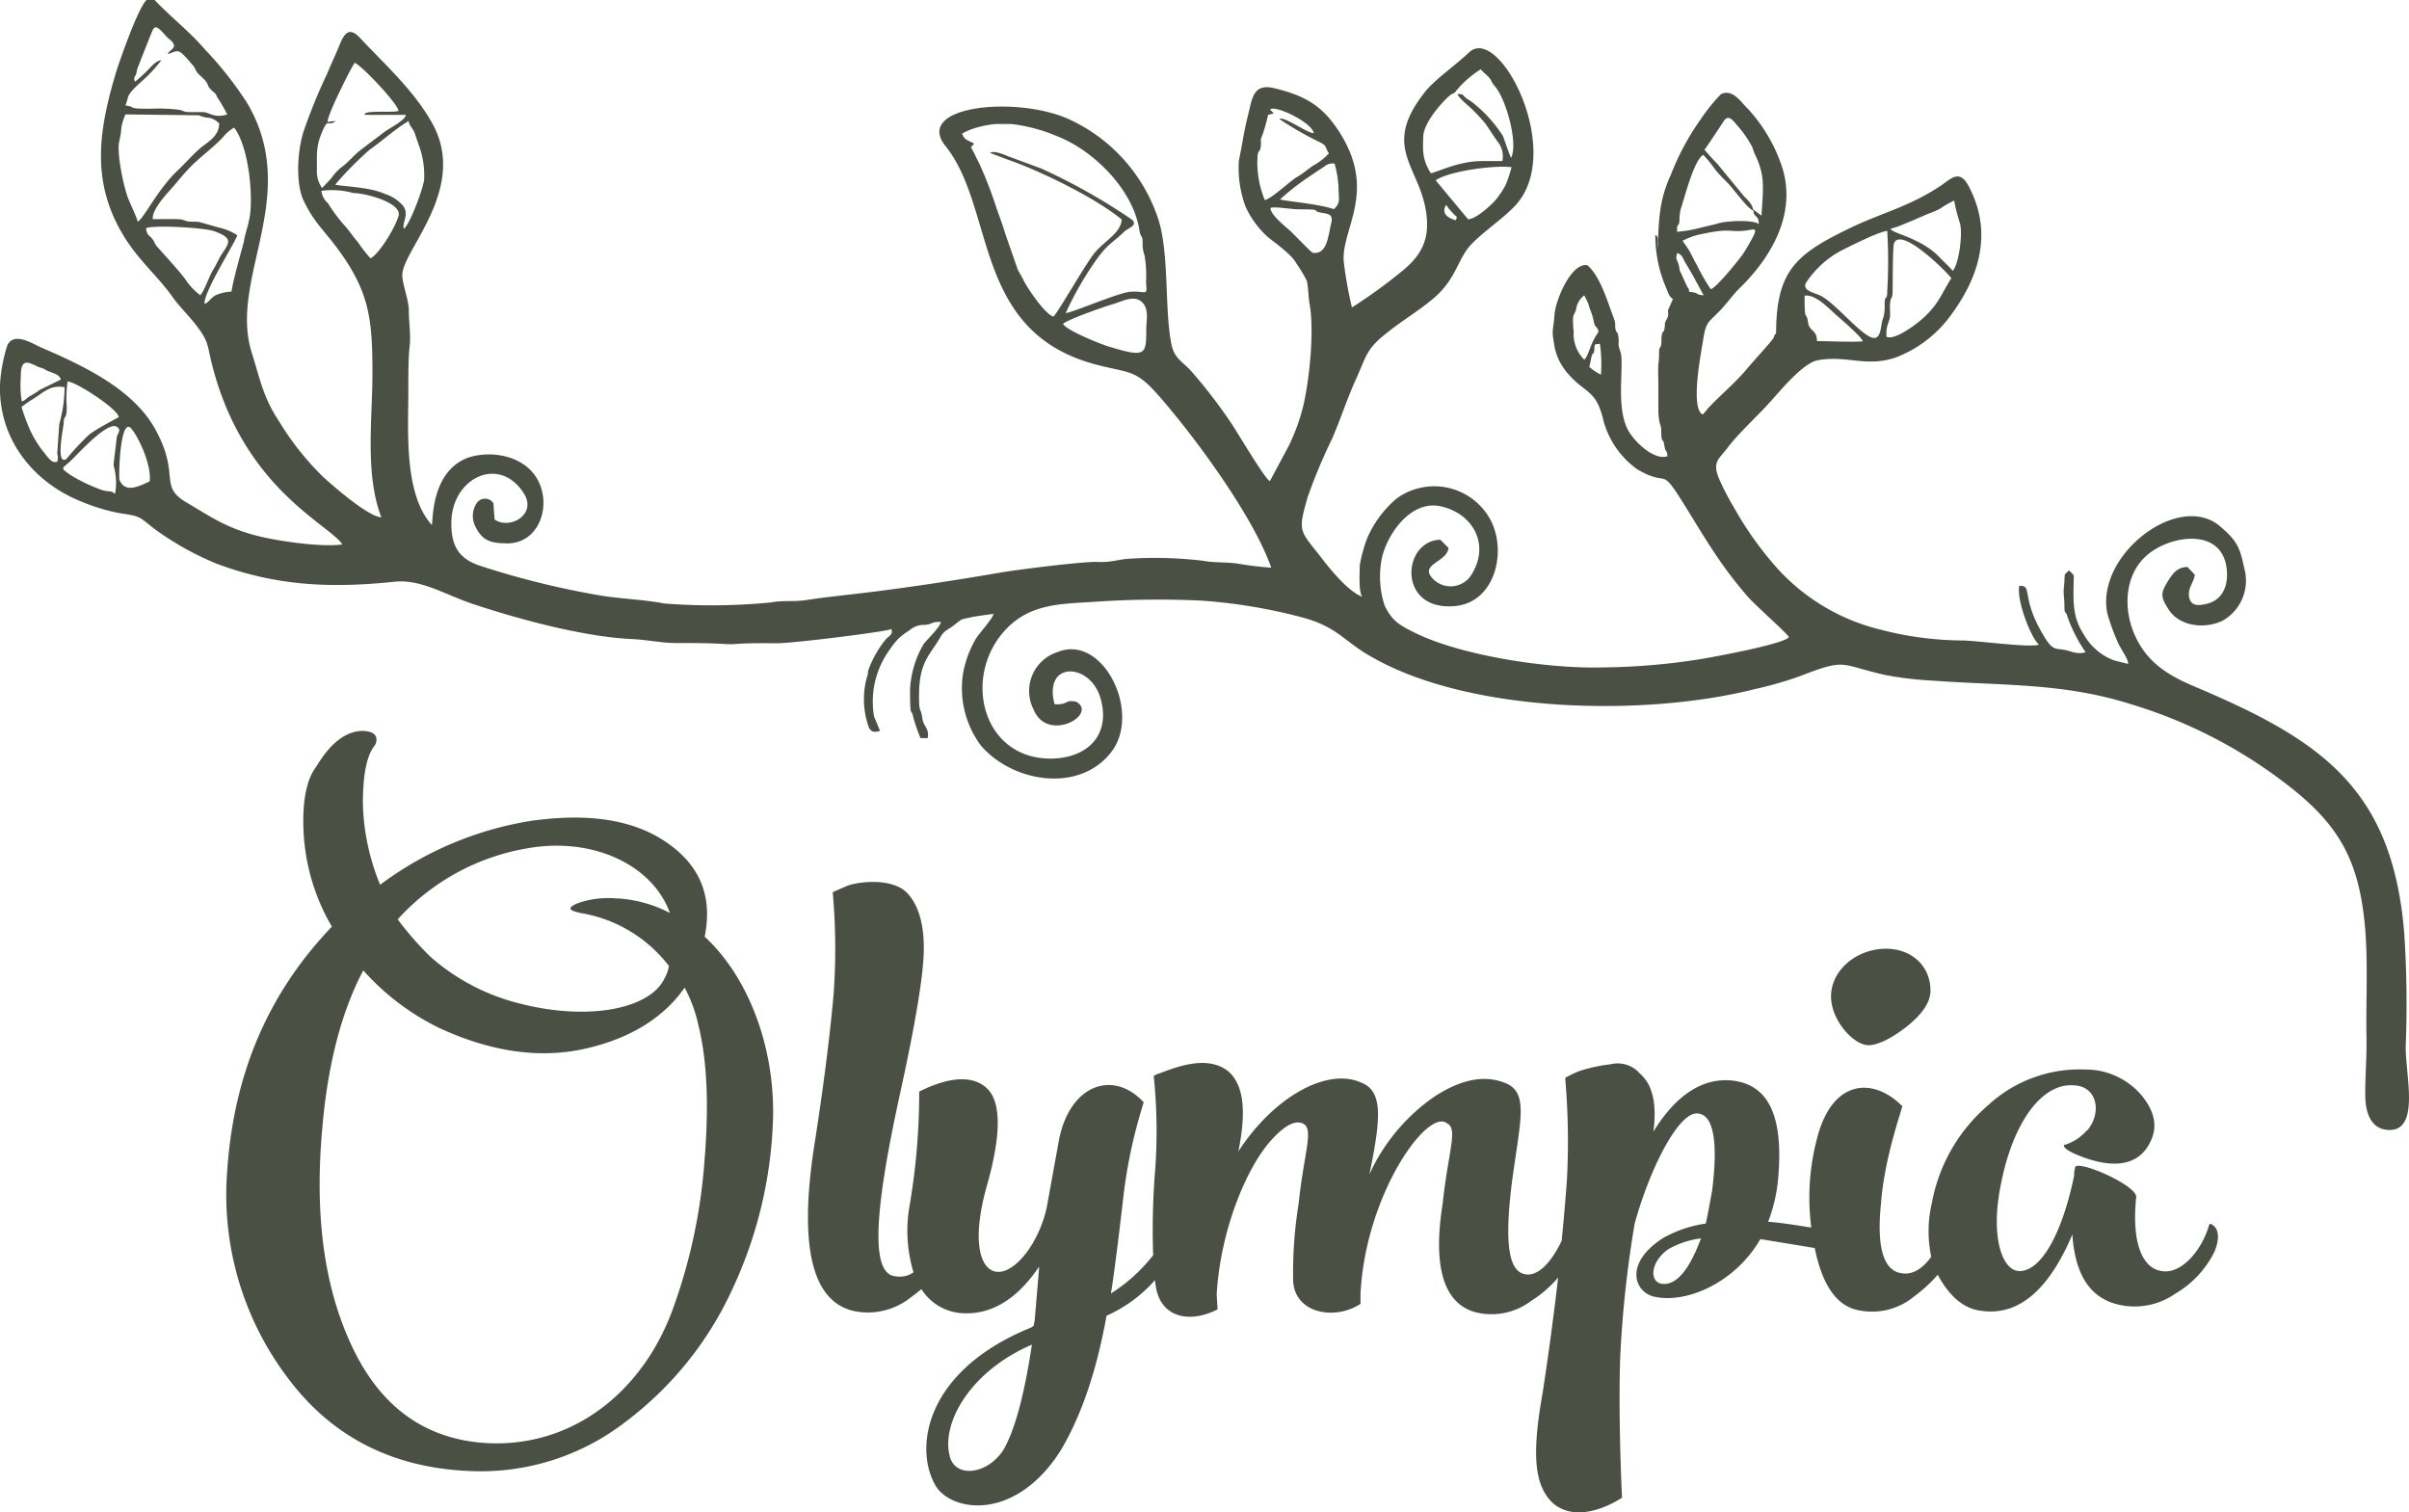 <svg xmlns="http://www.w3.org/2000/svg" viewBox="0 0 294.62 184.95"><defs><style>.cls-1,.cls-2{fill:#4b5044;}.cls-1{fill-rule:evenodd;}</style></defs><g id="Layer_2" data-name="Layer 2"><g id="Layer_1-2" data-name="Layer 1"><path class="cls-1" d="M18.94,0h-1c-1,.8-3.35,7.52-3.81,9.05-2.13,7.18-3.05,13.54,1.3,20.28,1.7,2.65,4,4.61,5.68,7,.79,1.11,2.06,2.37,2.92,3.49,1.51,2,1.29,2.28,1.84,4.52,3.8,15.39,14.42,19.77,16,22.24-2.63.38-8.32-.45-11-1.21-3.51-1-5.19-2.24-8.19-4-3.26-2-.64-3.23-3.63-8.77-2.75-5.08-9-7.93-14-10.1-1.16-.5-3.31-1.94-4.14-.3A18.94,18.94,0,0,0,0,47.07c-.18,6.5,3.91,11.79,9.79,14.2a23.22,23.22,0,0,0,4.72,1.46c2.62.43,2.3.28,4.3,1.89a36,36,0,0,0,7.7,4.32c7.37,2.75,14,3,21.79,2.2,3.14-.34,6.32,1.64,9.33,2.65,5.62,1.89,13.77,4.1,19.66,4.36,1.92.09,3.64.5,5.59.49s4.2,0,6.1.14l.7,0c1.62-.16,3.81-.12,5.48-.12,1.84,0,13.41-1.42,13.86-1.74.21.72-.3.83-.7,1.28a13,13,0,0,0-2.1,3.69c-.13.37,0,.47-.18.87a10.13,10.13,0,0,0,.18,6.08c.19.55.56.82,1.41.54l-.73-1.75a10.78,10.78,0,0,1,1.9-8.17,9.62,9.62,0,0,1,1-1.28,7.49,7.49,0,0,1,1.39-1.07,2.67,2.67,0,0,1,1.87-.69c1.12-.08.63-.37,2-.37,0,.55-1.65,2.13-2.08,2.68a12.19,12.19,0,0,0-1.68,5.53c0,3.91.15,2.21.38,3.39a19.7,19.7,0,0,0,.9,2.61l.88,0c.21-1.21-.51-1.38-.65-2.38-.24-1.59-.41-.48-.41-2.82,0-4.17,1.32-4.89,2.58-7.1.53-.92.91-.89,1.69-1.5,1.12-.88.66-.64,2.21-1,.32-.08,2.58-.39,2.62-.38,0,.43-1.76,2.41-2.13,3a13,13,0,0,0-1.56,4.11A11.72,11.72,0,0,0,120,91.22c3.9,4.48,12,5.79,15.9.76,3.76-4.83-1-14.51-6.56-12.24a5,5,0,0,0-2.91,7.08c1.73,4.08,7.88.54,5.2-1-1.44-.32-.9.41-2.66.3-1.41-5.37,4.42-5.1,5.64-.67,1.17,4.2-1.3,7-5.49,7.3-9,.52-11.63-10.11-6-15.89,3-3.06,6.64-3,10.65-3.26a113.31,113.31,0,0,1,13.16-.15,65.71,65.71,0,0,1,12.13,2c4.65,1.21,5.23,3,8.9,5,12.1,6.83,33.46,7.17,46.66,3.82a45.19,45.19,0,0,0,5.53-1.59c5.75-2.23,4.75-1.41,10.44-.13a41.74,41.74,0,0,0,5.72.68c8.6.64,16,.24,24.38,2.91a58.89,58.89,0,0,1,18.61,9.5c6.47,4.9,9.12,9.14,9.91,17.42.43,4.44.13,9.21.21,13.71.05,2.42-.16,4.76-.15,7.12,0,1.79.48,4.08,2.66,4.28,4.2.39,2.2-6.82,2.29-10.3a130.62,130.62,0,0,0-.18-13.71c-1.43-17.83-10.27-23.7-25.66-30.21-3.31-1.4-5.89-3-7.36-6.43s-1.12-7.86,2.19-10.11c3-2.06,8.61-2.65,9.12,2.2.2,1.89-.41,3.71-2.4,4.22-.94.24-1.94.34-2.18-.72-.27-1.21.6-1.9.67-2.83l-.89-.94c-1.33,0-1.89.93-2.5,1.91-.87,1.39-.68,1.91.17,3.25,1.36,2.15,4.48,2.45,6.64,1.4a5.64,5.64,0,0,0,2.75-5.9c-.61-2.63-.63-3.63-3.17-5.71-5.07-4.17-15.18,3.65-13.69,10.74a25.31,25.31,0,0,0,1.19,3.3c.28.84,1.39,2.22,1.35,2.86,0,0-1.75-.43-1.8-.46a7.11,7.11,0,0,1-3.65-3.19c-1.31-2-1.25-3.79-1.22-6.07,0-1.26.22-1-.59-1.72-.49.62-.48.16-.53,1.2,0,.52-.11,1-.09,1.55s.09.94.09,1.56c0,1.25.12.46.36,1.33a18.51,18.51,0,0,0,2.23,4.37c-1.06.32-1.78-.15-2.6-.29-1.25-.22-1.48.16-2.86-2.3-2.44-4.36-1-5.6-2.65-5.52-.37,1.7,1.42,6.38,2.41,7.18-1.13.43-7.78-.54-9.63-.51A40.12,40.12,0,0,1,230,77a24.92,24.92,0,0,1-13.39-8.37,41.06,41.06,0,0,1-4.49-6.47,31.6,31.6,0,0,1-1.9-3.66c-.83-2.07,0-2.32,1.09-3.78,1.42-1.86,3.64-3.84,5.27-5.67,1.28-1.42,4-4.73,5.78-5,3.55-.64,5.92.92,9.56-.36A14.88,14.88,0,0,0,238.25,39c3.74-4.86,5.58-10.43,2.53-16.21-1.11-2.11-2.1-1-3.38-.11-4,2.66-7.17,3.29-11.18,5.23-6.5,3.14-9,5.15-9,12.84-.66.75.44-.18-1.41,1.9-.77.87-1.61,1.81-2.41,2.75-1.41,1.63-3.15,3.06-4.56,4.59a6.22,6.22,0,0,1-.61.7c-1.54-.8-.17-7.61.08-9.23.34-2.13.62-2,2-3.43.92-.95,1.62-2,2.54-2.88,4.06-4,7.07-9.51,4.91-15.27a19.51,19.51,0,0,0-4-6.58c-.92-.89-1.87-2.47-3.29-1.78a21.31,21.31,0,0,0-2.43,3,31.38,31.38,0,0,0-3.69,6.84c-1.45,3.15-1.47,5.51-1.61,8.88-.11-.65.21-1.27-.29-1.52a16.07,16.07,0,0,0,1.26,6.35c.3.66.37,1.17.89,1.51L204,37.92c0,.66.09.64-.16,1.12-.39.75-.13.19-.26,1.06s-.13,0-.34.87c-.09.41,0,.77-.08,1.19-.16.71-.22,0-.26,1,0,.48,0,.83-.08,1.3-.06.84,0,1.69,0,2.52,0,.42,0,.81,0,.82,0,.71,0,1.33,0,2.08A7.25,7.25,0,0,0,203,51.8c.3.74.08,1,.23,1.86.23.56.14-.16.35,1,.13.69.31.35.35,1.13-1.64.55-4-1.74-4.78-3.12-1.64-2.92-.42-8.24-1-9.74-.37-1-.08-.88-.23-1.8-.11-.68-.21-.33-.33-.83s0-.56-.09-.94c0-.16-.46-1.31-.54-1.55-.54-1.53-1.48-4.29-2.84-5.38-2-.32-3.87,4.32-4,6-.17,2.36-.43,1.6.05,4.23a7.23,7.23,0,0,0,1.72,3.18c2.07,2.33,3.36,1.81,4.24,5.71a10.83,10.83,0,0,0,4.1,5.84c3.92,2.29,2.73-.51,5.55,4s4.48,7.55,8,11.61c1,1.12,5,4.65,5,4.92-.56.83-9.11,2.4-10.59,2.65a80.65,80.65,0,0,1-12.32,1.05c-6.43.17-17.08-1.38-22.9-4.27-1.8-.9-2.72-1.4-3.64-3.32a11.46,11.46,0,0,1-.28-6c.79-3,3.61-6.89,7.15-6.11,3.92.86,6,4.6,3.86,8.19a3,3,0,0,1-4.65.83C173.29,69,177,68.8,177.15,67l-1-1c-4.72.14-5.28,8.81,1.84,8.11,4.9-.47,6.37-6.79,4.24-10.64a7.82,7.82,0,0,0-11.39-2.53,13.14,13.14,0,0,0-3.64,4.89,18.36,18.36,0,0,0-.9,3.28c0,.89-.18,3.25.31,3.87-1.77-.66-4-3.44-5.18-5-2.53-3.18-2.69-3-1.51-7.17a67.36,67.36,0,0,1,3-7.17c1.06-2.44,1.79-4.78,2.88-7.19,1.41-3.1,1.22-3.75,4.14-6,1.79-1.41,4.22-2.86,5.82-4.36,2.35-2.2,2.6-4.5,4.09-6.11s3.68-3,5.35-4.72c6.35-6.51-1.84-22.42-5.55-18.84-1.53,1.48-4.11,3.25-5.32,4.76-5.61,7-.48,9.18.15,15.27.32,3.12-.83,5-3.25,6.9a63.12,63.12,0,0,1-5.89,4.25,49,49,0,0,1-1-5.61c-.33-4,4.14-8.52-.52-15.82-2.11-3.32-4.3-4.49-8-5.39-2.61-.62-2.68,1.33-3.19,3.32s-.7,3.6-1.11,5.5a13.55,13.55,0,0,0,.81,5.67A11.46,11.46,0,0,0,155.07,29c1,.8,2.92,2.15,3.48,3.22a17.57,17.57,0,0,1,1.26,2.09c.2.67.19,2,.35,2.85.59,3.28,0,9.11-.75,12.39a24.14,24.14,0,0,1-1.81,5c-.13.26-2.29,4.26-2.29,4.28-.52-.09-4.09-6.15-4.68-7a62.26,62.26,0,0,0-4.87-6.36c-1-1.17-2.11-1.54-2.48-3.31-.9-4.24-.23-11.43-1.7-15.59a20.49,20.49,0,0,0-11-12.06c-6.59-2.85-18.85-1.5-14.94,3.36,6.2,7.73,3.22,22.89,18.66,26.78,4.19,1.06,4.63.55,7.64,4,4.52,5.21,11.41,14.67,13.53,20.77a39.22,39.22,0,0,1-4.12-.5c-1.4-.19-3-.1-4.19-.34a49.48,49.48,0,0,0-8.81-.27c-1.54.06-2.36.49-4.11.41s-10.28,1-12.06,1.33c-5,.86-10.56,1.72-15.58,2.34-2.66.33-5.43.6-8.07,1-1.5.22-2.81,0-4.22.28a74.94,74.94,0,0,1-13.1.13c-2.36-.48-5.36-.56-7.93-1a104,104,0,0,1-14.35-3.54c-2.72-.84-3.75-2.37-3.73-5.3,0-5.48,5.86-8.4,8.88-3.6,1.63,2.6-1.79,4.45-3.59,3.17l-.15-2a1.23,1.23,0,0,0-2.1.09,2.83,2.83,0,0,0-.19,2.58c.91,2,2,2.23,4,2.25,3.78,0,5.39-4.38,3.81-7.58S60,55,57.16,56C52.54,57.8,53,64.11,52.8,64.19c-3.54-3.94-2.82-12-2.86-17,0-1.33,0-3.58.16-4.86S50,39.33,50,38s-.76-3.12-.8-4.31c-.08-3,8-10.5,3.76-18.44C50.73,11.16,47.18,8,44,4.61c-1.41-1.51-2-.28-2.52,1s-1,2.25-1.49,3.44a68.06,68.06,0,0,0-2.87,7.05c-.73,2.28-1,6.23,0,8.41,1.23,2.58,2.36,3.51,4,5.67,4.05,5.42,4.43,8.74,4.43,15.46,0,5.59-.94,12.37,1.09,17.62-1.61-.08-5.78-3.72-7.11-4.93a34.25,34.25,0,0,1-5.36-6.74c-2-3-2.37-5.26-3.39-8.49-2.84-9.07,6.11-19.09-.52-30.45a44.29,44.29,0,0,0-5.21-6.62c-1.9-2.21-4.15-3.93-6.11-6m1.6,6.59c1.39-.48,1.19-.8,3,1.31.4.46.31.64.73,1.11.24.25.63.56.85.84.46.56.15.55.69,1.09s.47.28.76.92A20.26,20.26,0,0,1,27.79,14c-1.58.48-2.16-.24-2.9-.29-.43,0-1.07,0-1.55,0-1,0-.72-.14-1.43-.28a19,19,0,0,0-3.47-.13c-3.21,0-1.54-.19-3.1-.4a8.26,8.26,0,0,0,.31-1c.15-.62,1.25-1.55,1.73-2a17.35,17.35,0,0,0,2.36-2.54c-.68.06-1.32.87-1.71,1.26A19.82,19.82,0,0,1,16.51,10c-.22-.57,0-.59.1-.84.17-.44.08-.55.25-.93l1.32-3.35c.7-1.61.57-2.25,2.11-.49.44.51.88.63,1,1.17C21.24,6.07,20.7,6.14,20.54,6.59ZM180,13.32a23,23,0,0,1,1.67,1.8l1.39,2.07a2.91,2.91,0,0,1,.68,2.51c-.85,0-1.71,0-2.56,0-2.72,0-5.19,1.27-6.19,1.49-1-1.65-1-2.55-.93-4.43,0-1.57,1.94-3.89,3.09-4.94.62-.57.62-.25.95-.73a12.66,12.66,0,0,1,3-2.62c.22.32.64.59,1,1s.27.57.71,1.06c1.38,1.56,2.89,7,2,8.75-.1,0-.86-2.31-1-2.65a16.89,16.89,0,0,0-3.48-3.91,5,5,0,0,0-.9-.62c-.51-.35-.34-.63-1.17-.6C178.34,11.93,179.6,12.94,180,13.32Zm-135.37.73,5,0c0,.63-2.07,1.66-2.7,2.15l-2.64,2c-1.05.77-1.56,1.56-2.59,2.3a6.26,6.26,0,0,0-1.17,1.28c-.24.29-.83.88-1.14,1.21a3.5,3.5,0,0,1-.63-2.25c0-2-.13-2.94.75-4.87.67-1.49.62-.32,1.56-1.08l-1,.11c-.12-.7,3-6.9,3.31-7.21.73.19,5.3,5,5.36,5.88C48,13.81,44.26,13.43,44.63,14.05Zm110.45,0,.7-.18-.45-.48c.63-.6,5.15,1.61,5.34,2.89-.84,0-3.68-2.14-4.2-1.72a41.63,41.63,0,0,0,5.06,2.89c.79.42.5.59,1,1.3a7.47,7.47,0,0,1-2,1.54c-.56.41-1.28,1-1.95,1.38-.86.52-3.13,2.68-3.9,2.79a12.06,12.06,0,0,1-.88-5.39c.08-.81.29-.34.39-1.16s-.13-.63.18-1.33A22.16,22.16,0,0,0,155.08,14.07ZM16.84,27.1c-.07-.42-.94-2.26-1.18-2.88-.57-1.5-1.4-5.54-1.08-6.91.46-2,0-1.38.76-3.32l9,.11a3.28,3.28,0,0,0,1.27.31,2.47,2.47,0,0,1,1.19.68c0,1.68-1.53,2.32-2.44,3.14s-1.82,1.85-2.71,2.69C19.34,23.1,17.52,26.82,16.84,27.1Zm104.25-8.4s2.15.82,2.24.85c4,1.39,10.67,4.66,13.85,7.29-.08,1.71-2.22,2.65-3.44,4.25s-4.48,7.35-4.91,7.62c-1-.23-3.22-3.54-3.63-4.4-.23-.47-.51-.92-.72-1.31l-1.54-4.44c-.3-1-.67-2-1-2.91A52.54,52.54,0,0,0,119.77,20c-.22-.4-.44-.88-.65-1.3-.56-1.13-.39-.46,0-1.15-.63-.38-1.17-.36-1.46-1.21a8.4,8.4,0,0,1,1.17-.54,12.53,12.53,0,0,1,3-.64h1.82a20.4,20.4,0,0,1,5.71,1.53c4.39,1.72,9.26,6.52,10,11.52.14.9.36.45.39,1.42a3.82,3.82,0,0,0,.23,1.6,15.19,15.19,0,0,1,.18,3.31c.15,1.8.1,1-1.94,1.14-1.49.13-7.16,2.59-7.88,2.6a40.85,40.85,0,0,1,3.1-5.58c2-3,2.33-2.7,4.1-4.41.4-.39,1.77-.76.81-1.49a73.7,73.7,0,0,0-11-6.19l-4.17-1.54C122.82,18.9,121.51,18.37,121.09,18.7Zm89.73-3.9c.6-.89,1.16,0,1.61.5a13.76,13.76,0,0,1,1.83,2.6c.16.32.13.48.38,1,1.26,2.61,1,4,.79,7.47l-1-.74c0,1.08.69.57.66,1.75-.89-.57-4.31-.35-5.15,0l-2.3.55a14.2,14.2,0,0,1-2.54.41c0-1.28.19-.4.3-1.35a5.56,5.56,0,0,1,.16-1.45c.39-1.08,1.56-5.89,2.74-6.61a14.78,14.78,0,0,1,1.47,1.81c.5.61,1.06,1.17,1.56,1.67.71.72,2.42,3.15,3.1,3.34-.13-1-.95-1.44-1.41-2.08L210,20c-.56-.55-1.1-1.19-1.55-1.69C208.53,18.29,210.57,15.18,210.82,14.8Zm-35.24,7.25c1.5-1.07,6.94-1.87,9.28-1.61a16,16,0,0,1-.7,2.14A11.14,11.14,0,0,1,183,24.35c-.49.61-2.43,2.43-3.45,2.47ZM41,22.57a41.69,41.69,0,0,1,4.17-4.23c1.72-1.22,3.05-2.48,4.8-3.54.12.66.56.92.77,1.54s.36,1.08.56,1.62a10.64,10.64,0,0,1,.57,4c-.11,1.11-1.75,5.49-2.46,6-.34-.59.75-1.78-.16-2.84A4.84,4.84,0,0,0,47,23.69C45.25,22.85,41.34,22.76,41,22.57Zm4.29,9a19.44,19.44,0,0,1-1.55-2c-.52-.56-1-1.34-1.61-2a18.86,18.86,0,0,1-1.93-2.58c-.16-.25-.15-.14-.42-.49a2.24,2.24,0,0,1-.47-1.16,9.69,9.69,0,0,1,3.91.27c1.49,0,6,1.2,5.52,2.81S46.2,31.27,45.27,31.6Zm111.3-7.22a31.27,31.27,0,0,1,3.08-2.45l1.7-1.15c.73-.4.94-.86,1.85-.74a13.1,13.1,0,0,1,.48,2.92c0,1.41.31,1.8-.56,2.65C161.2,24.9,156.89,24.58,156.57,24.38ZM18.68,26.8c-.1-1,1.28-2.62,1.92-3.33.85-.94,1.62-1.92,2.47-2.83,1.21-1.29,3-2.57,4.19-3.85a5.11,5.11,0,0,1,1.37-1.19c1.62,2.1,2.24,7.2,2,10.16-.13,1.62-.68,2.77-.8,3.77,0,.1-1.28,4.49-1.52,6.13a5.35,5.35,0,0,0-1.9.43c-.61.29-.9.94-1.4,1.07-.14-1.45,4-7.9,4-8.4a6.6,6.6,0,0,0-2.19-.92l-2.42-.68c-.52-.1-1,0-1.45-.09s-.45-.25-1.3-.27S19.67,26.8,18.68,26.8Zm141.86,4.11c-.21-.07-2.26-2.23-2.72-2.65-.67-.61-2.45-2-2.44-2.82.37-.23,2.63.17,3.49.16,3.11,0,1.42.15,2.61.39,1,.19,1.62.16,1.31,1.38C162.43,28.86,162.31,31.18,160.54,30.91Zm16.31-5.84c.27.25.14.22.36.47l.42.47c.43.53.69.35.41.92C177.13,26.69,176.22,26.14,176.85,25.07ZM231.21,28c.33-.15.7-.21,1.06-.36l2-.82c.28-.15.64-.28,1-.44.67-.31,1.36-.51,2-.86a14.22,14.22,0,0,1,1.72-1,21.63,21.63,0,0,0,.7,2.74c.38,1.28-.1,5-.87,5.86-.46-.57-1.08-1.08-1.57-1.61C235,29.11,231.52,28.58,231.21,28ZM26.15,32.86c-.63,1-1,2.4-1.65,3.25a7.79,7.79,0,0,1-1.81-1.92c-.53-.79-3-3.49-3.45-4S19,29.6,18.44,29a1.32,1.32,0,0,1-.57-1.1c.91-.4,7.12-.08,8.37.39,2.3.85,1.84,1.35.83,2.87C26.76,31.65,26.5,32.27,26.15,32.86Zm179.64-3.42a8.5,8.5,0,0,1,2.23-.8c3.84-.82,3.4-.18,5.52-.45,1.23-.15,1.82-.71-.28,2.73-.37.6-3.58,4.58-4.06,4.42a26.37,26.37,0,0,1-1.71-3c-.27-.43-.52-1-.8-1.52S205.93,29.71,205.79,29.44ZM207,33.62a.41.41,0,0,0,.05.09l1.3,2.39c-.95,0-.54-.33-1.76-.41-.1-.56,0-.25-.25-.64-.07-.15,0-.07-.13-.27l-.49-1.08c-.24-.63-.24-.26-.34-.94-.14-1-.56-.9-.25-1.82.71.29.62.61,1,1.2Zm23.72,7.58c-.11-1.45.39-1.76.44-2.63,0-.47-.05-1.12,0-1.56.09-.77.27-.36.3-1.28s0-5.63.19-6c.84-2,6.22,3.28,7,4.29-1.14,1.76-1.43,2.92-3.09,4.54C234.79,39.37,231.84,41.65,230.75,41.2Zm-1.34.11c-1.3.36-4.78-4.21-6.75-5.16-.76-.37-2.36-.62-1.7-1.65a11.81,11.81,0,0,1,4.28-3.87c1-.5,4.57-2.31,5.6-2.39a62.62,62.62,0,0,1,0,7.37c0,1.24-.3.34-.32,1.52a5.72,5.72,0,0,1-.14,1.67C230,39.47,230.15,41,229.41,41.31ZM130,39.61c.59-.56,5.25-2.18,6.19-2.44s2.39-1.12,3.39-.3.61,2.3.61,3.37c0,3.22-.08,3.5-4.59,2.14C134.71,42.12,130.44,40.42,130,39.61Zm92.21,2.1c0-1.45-.92-1.13-1.08-2.26-.24-1.66-.43.31-.43-3.29,1.34-.21,2.94,1.55,3.8,2.3.56.49,3.2,2.76,3.32,3.28C226.76,41.86,223.3,41.71,222.19,41.71Zm-29.78-1.44c-.17-2.08.09-1.59.32-2.41a2.62,2.62,0,0,1,1-1.74,10.85,10.85,0,0,1,.49,1c.1.27.08.34.18.58.73,1.85.34,1.76.81,2.31s.19.67-.07,1.09c-.75,1.25-.92,2.5-1.41,2.88a4.41,4.41,0,0,1-1.28-3.5Zm1.94,4.57c.1-.3.24-1.19.33-1.4.25-.6.13.2.29-.63,0-.21,0-.39.07-.69l.61-.08a18.13,18.13,0,0,1,.13,3.77A5.1,5.1,0,0,1,194.35,44.84ZM2.66,49.07a12.2,12.2,0,0,1-.12-2.9c0-1.26.15-2.17,1.3-1.68l.39.16c.29.13.26.14.54.25s.39.1.58.19l.32.19c.53.29,1.66.46,1.76,1.14L4.86,47.68a11,11,0,0,1-1.18.76C3.26,48.65,3,49.07,2.66,49.07Zm0,.68a13.73,13.73,0,0,1,1.24-.87c1.52-.93,2.22-1.83,4-1.53a17.34,17.34,0,0,1-.65,4.52L7,55.46a1.71,1.71,0,0,1,0,1c-.56.16-.81-.08-1.58-1.08a12.66,12.66,0,0,1-2-3.4A22,22,0,0,1,2.63,49.75ZM14.52,51c-.22.18-2.26,1.16-3.61,2.14a33.23,33.23,0,0,0-2.8,3c-1.37.81-.32-4-.32-4.4,0-.72.18-.64.3-1a5.68,5.68,0,0,0,.05-1.37,13.67,13.67,0,0,1,.13-2.72C9.3,46.68,14.45,50.05,14.52,51Zm-.43,9.33c-.42,0,0-.12-.58-.23a4.77,4.77,0,0,1-.93-.14,20,20,0,0,1-3.94-1.86c-1.46-1-1-.74.18-1.91.8-.78,4.35-4.7,5.46-4,.62.39.1.77,0,1.28,0,.15-.41,3.27-.39,3.45A7.57,7.57,0,0,1,14.09,60.28Zm4.22-1.47c-1.25.58-3,1.53-3.7-.18-.12-.29.07-8.14,1.54-6.16C17.16,53.85,18.52,57,18.31,58.81Z"></path><path class="cls-2" d="M75.57,109.89a11.22,11.22,0,0,0-4.9.56c-1.33.56-1.22.89.45,1.22a17.12,17.12,0,0,1,10.69,6.46,4.67,4.67,0,0,1-.56,1.56c-1.78,3.67-9.24,5.23-17.81,3A25.88,25.88,0,0,1,52.64,117a38.81,38.81,0,0,1-4-4.57,27.56,27.56,0,0,1,15.81-8.68c8-1.45,15.36,2,17.48,7.9a15.85,15.85,0,0,0-6.35-1.78m9.91,15.81c1,4.23,1.22,9.69.67,16.26a67.15,67.15,0,0,1-3.79,17.92c-3.67,10.35-12.47,17.37-23.27,16.59q-10.85-.84-16-11.69c-3.45-7.24-4.67-16.14-3.67-26.94.67-7.69,2.34-14.14,5-19.15a29.94,29.94,0,0,0,9.46,7.12c6.35,2.9,12.25,3.68,17.7,2.45s9.58-3.78,12.14-7.46A17.3,17.3,0,0,1,85.48,125.7Zm-20-25.38a41.8,41.8,0,0,0-19,7.9,27.75,27.75,0,0,1-2.11-9.9c0-3.46.44-5.9,1.45-7.13a1.56,1.56,0,0,0,.22-.67c0-.67-.45-1-1.45-1.11-2.11-.11-4.12,1.34-5.9,4.34-1.22,1.56-1.78,4.34-1.56,8.24a25.36,25.36,0,0,0,3.45,11.35c-7.79,8.13-12,18-12.8,29.84a37.1,37.1,0,0,0,7.35,25.27c5.45,7.35,13,11.13,22.49,11.47a28.92,28.92,0,0,0,19-6.12,42.34,42.34,0,0,0,13-16.26,52.85,52.85,0,0,0,4.9-20.37c.33-8.8-2.9-17.59-8.35-22.6,1-4.9-.56-8.68-4.57-11.47S72.23,99.43,65.44,100.32Z"></path><path class="cls-2" d="M236.09,121.36c.12-3.12-2.22-5.34-5.45-5.34s-6.35,2.22-6.68,5.34,2.67,6.46,4.56,6.46c1,0,2.57-.67,4.46-2.12s3-2.89,3.11-4.34M203.26,157c-1.56-.22-1.45-2.67.77-4.23a10.78,10.78,0,0,1,4-1.33C206.6,155.31,205,157.21,203.26,157ZM116.2,178.25c-1.22-4.12,2.45-10.58,10-13.81-.89,5.9-2,10.25-3.45,12.81C120.88,180.25,117,180.81,116.2,178.25Zm139-40a5.71,5.71,0,0,1-2.78,1.78c-.11.34.67.89,2.56,1.56,4.12,1.45,6.9.67,8.13-2.22.77-1.79.33-3.57-1.23-5.46a9,9,0,0,0-6.9-3.12,16.48,16.48,0,0,0-11.8,4.34,20.63,20.63,0,0,0-6.9,11.92,15.09,15.09,0,0,0-.09,6.64c-1,1.39-2.27,2.29-3.7,2-2.11-.33-3-3.12-2.45-8.46.45-6.23,3-12.58,2.56-12-3.45-3.46-8.46-3.34-10.35,3.89a28.31,28.31,0,0,0-.73,11c-2.22-.36-4-.62-5.28-.71a19,19,0,0,0,1.23-5.34c.66-7.46-1.12-11.35-5.46-11.91-3.67-.45-7,1.67-9.8,6.23.45-3.45-.11-5.79-1.67-7.12a3.57,3.57,0,0,0-3.56-1.12,19.52,19.52,0,0,0-3.67.78,10.6,10.6,0,0,0-1.89.89,89.16,89.16,0,0,1,.22,12.36q-.26,3.66-.65,7.55c-1.27,2.69-3.07,4.67-4.81,4s-2.11-4.12-1.33-10.69c1-7.9,2.34-11.58-1-12.69-2.45-.89-5.24-.33-8.46,1.78a23.37,23.37,0,0,0-7.91,9.47c1.45-7,1.67-10.25-1.11-11.25-4.12-1.78-10.58,1.78-14.92,8.46,1-4.9.67-8.12-1.22-9.79-2.79-2.23-7-.23-8.69.33l-.44.22a65.68,65.68,0,0,1,.11,12.36,91,91,0,0,0-.18,9.58l-.27.33a20.46,20.46,0,0,1-4.89,4.34c.44-2.78.89-6.46,1.44-11.13a61.34,61.34,0,0,1,2.23-11.14l.33-1.11c-3.67-4-9-2.23-10.35,4.57L128,147.74c-1,4.35-3.78,7.8-5.9,7.8s-3.45-3.45-1.33-10.8c1.67-6,1.67-9.91,0-11.58s-4.57-1.56-8.35.33a82.25,82.25,0,0,1-1.23,14.25,17.58,17.58,0,0,0,.53,7.85,2.85,2.85,0,0,1-2.09.5c-3-.11-3-6.68.45-22.37,1.78-8.13,2.78-13.92,2.89-17.15s-.55-5.79-2-7.34c-1.78-1.9-5.9-1.45-7.35-.9-.78.34-1.33.56-1.78.78a77,77,0,0,1,.11,12.47c-.33,3.79-1,9.69-2.22,17.59-2.12,12.92-.56,19.93,4.67,21.15a8.39,8.39,0,0,0,7-1.67q.69-.5,1.29-1a6.32,6.32,0,0,0,4.72,2.92q5.5.49,9.68-5.68c-.11,1.45-.44,5.34-.55,6.57,0,.11-.12.55-.12.67l-.33.22c-13.14,5.34-14.36,15-11.58,19.48,2.12,3.12,9.69,4.12,15.14-4.34,2.56-4.23,4.46-9.8,5.68-16.59a17.13,17.13,0,0,0,5.93-4.36c0,.23.05.46.08.69.56,3.89,4.12,4.67,7.57,2.89l-.11-1.78c.44-8,3.78-15.92,6.9-19.15,1.56-1.67,2.78-2.22,3.67-1.78,1.34.67.12,3.45-.55,9.8a53.09,53.09,0,0,0-.67,9.35c.11,4,5,5,8.24,2.89v-1.22C167,146,174.65,135.39,177,137.39c1.33.67.11,3.45-.56,9.8-1.23,7.68.11,12.13,3.89,13.25a8,8,0,0,0,6.91-1.34,14.53,14.53,0,0,0,3.32-2.87q-.77,6.69-1.88,14c-1.33,7.46-1.11,11.36,1.23,13.58,3.34,2.9,8.46-.66,8.46-.66-.34-7.57-.34-13.25-.23-16.93a135.76,135.76,0,0,1,1.78-16.58c1.79-6.57,5.35-13.7,7.69-13.47,1.89.11,2.56,3.23,1.78,9.46-.34,1.78-.56,3.12-.78,4a15,15,0,0,0-5.23,1.78c-4.68,3-3.57,6.45-1.23,7.12,3.9,1,10-1.56,13.14-7l6.65,1.09q1.37,6.78,5.26,7.59a8.06,8.06,0,0,0,6.9-1.67,17.41,17.41,0,0,0,2.89-2.66c.07.15.15.29.23.44,1.44,2.45,3.11,3.78,5.23,4q6.67.84,11-9.35c.33,5,2.23,7.8,5.68,8.58a8.67,8.67,0,0,0,6.9-1.34,12.25,12.25,0,0,0,4.79-5.12c.56-1.34.56-2.34.11-3-.45-.44-.67-.55-.78-.22-.78,2.78-3.23,6-5.79,5.57-2.22-.34-3.67-3.12-3.12-8.91.56-1.45-7.68-5-7.46-3.67a2.17,2.17,0,0,0-.11.89c-1.44,7-4,11.69-6.68,11.69-2.11,0-3.56-4.12-2.33-10.36,1.44-7.68,5-12.69,9-12.35C256.46,132.83,257.14,136.06,255.24,138.28Z"></path></g></g></svg>